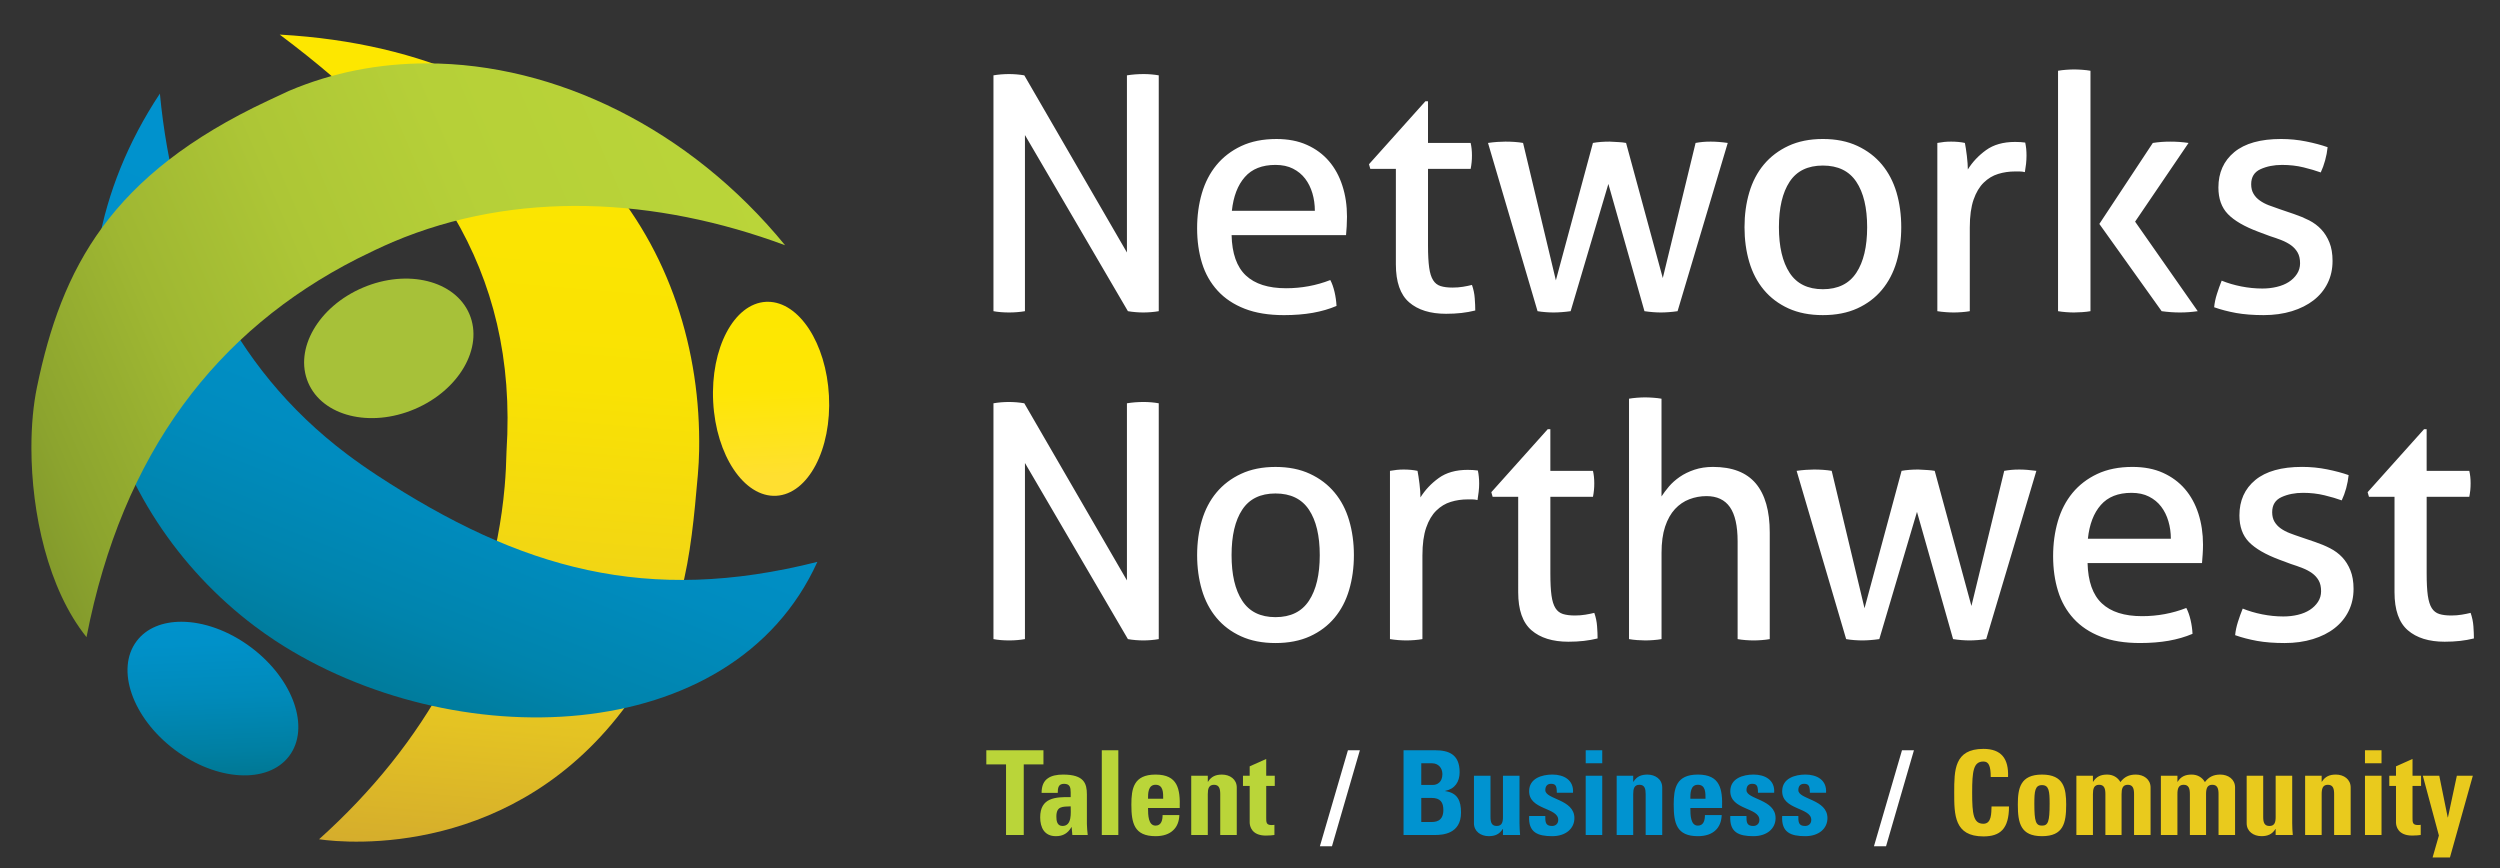 <?xml version="1.0" encoding="utf-8"?>
<svg version="1.1" id="Layer_1" xmlns="http://www.w3.org/2000/svg" xmlns:xlink="http://www.w3.org/1999/xlink" x="0px" y="0px" width="190px" height="66px" viewBox="0 0 190 66" enable-background="new 0 0 190 66">
<rect x="0" y="0" width="190" height="66" fill="#333333" stroke="none"/>
<g>
	<defs>
		<rect id="SVGID_1_" x="-14.984" y="-15.785" width="203" height="93.799"/>
	</defs>
	<clipPath id="SVGID_2_">
		<use xlink:href="#SVGID_1_"  overflow="visible"/>
	</clipPath>
	<path clip-path="url(#SVGID_2_)" fill="#FFFFFF" d="M181.983,45.008c0,1.346,0.338,2.309,1.01,2.891
		c0.674,0.582,1.607,0.872,2.803,0.872c0.416,0,0.808-0.021,1.174-0.062c0.365-0.042,0.714-0.104,1.047-0.187
		c0-0.267-0.014-0.573-0.038-0.923c-0.024-0.349-0.097-0.688-0.212-1.021c-0.199,0.05-0.423,0.096-0.673,0.137
		c-0.25,0.042-0.516,0.063-0.799,0.063c-0.364,0-0.669-0.038-0.908-0.113c-0.242-0.076-0.432-0.224-0.574-0.448
		c-0.142-0.225-0.239-0.544-0.3-0.96c-0.058-0.415-0.087-0.971-0.087-1.669v-5.833h3.241c0.032-0.166,0.058-0.333,0.075-0.5
		c0.016-0.165,0.024-0.34,0.024-0.522c0-0.35-0.033-0.665-0.1-0.947h-3.241V32.62h-0.199l-4.287,4.786l0.101,0.349h1.943V45.008z
		 M170.082,47.264c-0.108,0.341-0.179,0.676-0.212,1.009c0.515,0.183,1.071,0.327,1.67,0.436c0.598,0.107,1.297,0.162,2.094,0.162
		c0.781,0,1.495-0.1,2.144-0.299c0.648-0.199,1.202-0.477,1.657-0.835c0.457-0.357,0.811-0.79,1.06-1.296
		c0.25-0.507,0.375-1.067,0.375-1.684c0-0.547-0.08-1.018-0.238-1.408c-0.156-0.39-0.364-0.723-0.622-0.996
		c-0.258-0.274-0.565-0.502-0.924-0.686c-0.355-0.182-0.733-0.34-1.132-0.474l-1.097-0.374c-0.301-0.099-0.579-0.2-0.837-0.299
		c-0.257-0.099-0.485-0.22-0.685-0.361c-0.199-0.141-0.356-0.311-0.475-0.511c-0.116-0.199-0.175-0.44-0.175-0.722
		c0-0.549,0.238-0.931,0.713-1.147c0.472-0.216,1.017-0.324,1.632-0.324c0.581,0,1.124,0.063,1.632,0.187
		c0.507,0.123,0.943,0.252,1.309,0.386c0.133-0.282,0.246-0.589,0.338-0.922c0.09-0.332,0.152-0.666,0.186-0.998
		c-0.465-0.165-1.009-0.311-1.633-0.437c-0.623-0.125-1.258-0.187-1.906-0.187c-1.562,0-2.746,0.333-3.552,0.996
		c-0.807,0.667-1.209,1.563-1.209,2.692c0,0.848,0.24,1.521,0.723,2.02c0.482,0.498,1.254,0.948,2.317,1.345l0.873,0.325
		c0.316,0.1,0.61,0.204,0.884,0.312c0.275,0.108,0.516,0.237,0.724,0.386c0.209,0.15,0.375,0.334,0.499,0.549
		c0.126,0.217,0.187,0.49,0.187,0.822c0,0.299-0.079,0.57-0.235,0.81c-0.159,0.243-0.367,0.446-0.623,0.612
		c-0.258,0.166-0.562,0.291-0.911,0.374c-0.349,0.083-0.715,0.124-1.097,0.124c-0.531,0-1.067-0.053-1.608-0.161
		c-0.54-0.108-1.032-0.254-1.482-0.438C170.31,46.586,170.19,46.923,170.082,47.264 M158.679,40.945
		c0.115-1.096,0.443-1.952,0.984-2.567c0.539-0.615,1.316-0.922,2.33-0.922c0.515,0,0.961,0.095,1.334,0.287
		c0.374,0.19,0.682,0.444,0.922,0.761c0.24,0.315,0.424,0.685,0.548,1.108c0.125,0.424,0.188,0.869,0.188,1.333H158.679z
		 M167.353,42.79c0.016-0.184,0.034-0.403,0.05-0.661c0.018-0.258,0.026-0.502,0.026-0.737c0-0.846-0.118-1.631-0.35-2.354
		c-0.233-0.724-0.574-1.346-1.022-1.87c-0.45-0.522-1.006-0.934-1.671-1.234c-0.664-0.3-1.436-0.448-2.318-0.448
		c-1.028,0-1.923,0.179-2.679,0.536c-0.756,0.357-1.383,0.84-1.882,1.445c-0.498,0.608-0.869,1.321-1.109,2.145
		c-0.24,0.823-0.361,1.708-0.361,2.654c0,0.964,0.125,1.85,0.374,2.655s0.644,1.503,1.184,2.094s1.226,1.047,2.057,1.369
		c0.83,0.326,1.827,0.487,2.992,0.487c0.796,0,1.523-0.059,2.181-0.174c0.655-0.117,1.258-0.291,1.807-0.525
		c-0.017-0.347-0.066-0.7-0.149-1.057c-0.084-0.357-0.192-0.661-0.323-0.91c-1.063,0.416-2.186,0.624-3.366,0.624
		c-1.346,0-2.364-0.325-3.053-0.973c-0.691-0.648-1.051-1.67-1.086-3.065H167.353z M140.308,48.572
		c0.183,0.033,0.388,0.059,0.61,0.075c0.226,0.017,0.429,0.025,0.612,0.025c0.183,0,0.386-0.008,0.61-0.025
		c0.224-0.016,0.452-0.042,0.687-0.075l2.864-9.671l2.743,9.671c0.215,0.033,0.432,0.059,0.648,0.075
		c0.216,0.017,0.413,0.025,0.598,0.025c0.182,0,0.386-0.008,0.611-0.025c0.224-0.016,0.443-0.042,0.66-0.075l3.813-12.787
		c-0.232-0.033-0.461-0.058-0.684-0.075c-0.225-0.017-0.428-0.025-0.612-0.025c-0.217,0-0.415,0.008-0.598,0.025
		c-0.184,0.017-0.365,0.042-0.549,0.075l-2.493,10.27l-2.79-10.27c-0.185-0.033-0.371-0.054-0.562-0.063
		c-0.193-0.009-0.42-0.021-0.686-0.038c-0.233,0-0.456,0.008-0.672,0.025c-0.216,0.017-0.416,0.042-0.598,0.075l-2.817,10.443
		l-2.494-10.443c-0.183-0.033-0.395-0.058-0.636-0.075c-0.239-0.017-0.478-0.025-0.709-0.025c-0.185,0-0.391,0.008-0.625,0.025
		c-0.231,0.017-0.465,0.042-0.696,0.075L140.308,48.572z M123.806,48.572c0.185,0.033,0.392,0.059,0.625,0.075
		c0.232,0.017,0.432,0.025,0.598,0.025c0.185,0,0.393-0.008,0.623-0.025c0.233-0.016,0.441-0.042,0.625-0.075v-6.556
		c0-0.781,0.089-1.445,0.272-1.995c0.184-0.549,0.434-0.992,0.749-1.333c0.314-0.339,0.682-0.589,1.097-0.747
		c0.414-0.157,0.847-0.237,1.297-0.237c0.798,0,1.391,0.279,1.781,0.835c0.39,0.558,0.586,1.425,0.586,2.606v7.427
		c0.182,0.033,0.386,0.059,0.611,0.075c0.224,0.017,0.426,0.025,0.609,0.025c0.183,0,0.387-0.008,0.611-0.025
		c0.225-0.016,0.427-0.042,0.611-0.075v-8.101c0-1.645-0.354-2.887-1.06-3.728c-0.708-0.838-1.792-1.258-3.253-1.258
		c-0.517,0-0.985,0.072-1.408,0.212c-0.424,0.142-0.798,0.324-1.123,0.549c-0.322,0.224-0.599,0.47-0.823,0.735
		c-0.223,0.266-0.411,0.516-0.559,0.748v-7.428c-0.184-0.033-0.392-0.058-0.625-0.074c-0.23-0.017-0.438-0.026-0.623-0.026
		c-0.183,0-0.386,0.009-0.61,0.026c-0.224,0.016-0.428,0.041-0.612,0.074V48.572z M115.383,45.008c0,1.346,0.336,2.309,1.009,2.891
		c0.674,0.582,1.609,0.872,2.805,0.872c0.416,0,0.806-0.021,1.171-0.062c0.367-0.042,0.715-0.104,1.049-0.187
		c0-0.267-0.012-0.573-0.039-0.923c-0.024-0.349-0.095-0.688-0.212-1.021c-0.198,0.05-0.423,0.096-0.673,0.137
		c-0.248,0.042-0.515,0.063-0.796,0.063c-0.366,0-0.67-0.038-0.911-0.113c-0.24-0.076-0.433-0.224-0.572-0.448
		c-0.142-0.225-0.243-0.544-0.3-0.96c-0.058-0.415-0.086-0.971-0.086-1.669v-5.833h3.239c0.032-0.166,0.058-0.333,0.074-0.5
		c0.018-0.165,0.024-0.34,0.024-0.522c0-0.35-0.033-0.665-0.099-0.947h-3.239V32.62h-0.201l-4.285,4.786l0.098,0.349h1.944V45.008z
		 M105.636,48.572c0.201,0.033,0.413,0.059,0.638,0.075c0.224,0.017,0.428,0.025,0.609,0.025c0.184,0,0.387-0.008,0.611-0.025
		c0.225-0.016,0.428-0.042,0.61-0.075v-6.356c0-0.864,0.096-1.57,0.287-2.119c0.189-0.548,0.448-0.98,0.772-1.295
		c0.324-0.316,0.689-0.537,1.098-0.66c0.406-0.126,0.834-0.188,1.283-0.188h0.335c0.144,0,0.279,0.017,0.412,0.05
		c0.033-0.2,0.063-0.408,0.087-0.624c0.026-0.216,0.038-0.424,0.038-0.623c0-0.184-0.008-0.358-0.026-0.523
		c-0.016-0.166-0.04-0.324-0.073-0.475c-0.101-0.016-0.221-0.027-0.362-0.036c-0.14-0.009-0.278-0.013-0.41-0.013
		c-0.897,0-1.633,0.208-2.205,0.623c-0.574,0.416-1.035,0.906-1.386,1.47c0-0.282-0.023-0.626-0.073-1.034
		c-0.051-0.407-0.101-0.735-0.15-0.984c-0.147-0.033-0.315-0.058-0.498-0.075c-0.184-0.017-0.365-0.025-0.549-0.025
		c-0.183,0-0.357,0.008-0.523,0.025c-0.166,0.017-0.341,0.042-0.524,0.075V48.572z M94.409,45.655
		c-0.543-0.829-0.81-1.985-0.81-3.464c0-1.479,0.267-2.629,0.81-3.452c0.54-0.823,1.383-1.235,2.528-1.235
		c1.148,0,1.996,0.412,2.544,1.235c0.548,0.823,0.821,1.973,0.821,3.452c0,1.479-0.273,2.635-0.821,3.464
		c-0.548,0.833-1.396,1.248-2.544,1.248C95.792,46.903,94.949,46.487,94.409,45.655 M99.556,48.36
		c0.747-0.341,1.371-0.81,1.869-1.408c0.5-0.598,0.869-1.304,1.108-2.118c0.241-0.815,0.363-1.696,0.363-2.643
		c0-0.947-0.122-1.828-0.363-2.642c-0.239-0.813-0.608-1.521-1.108-2.118c-0.498-0.599-1.122-1.073-1.869-1.42
		c-0.748-0.35-1.62-0.524-2.618-0.524c-0.995,0-1.87,0.175-2.616,0.524c-0.749,0.348-1.371,0.822-1.87,1.42
		c-0.498,0.598-0.868,1.305-1.109,2.118c-0.24,0.814-0.361,1.695-0.361,2.642c0,0.947,0.121,1.828,0.361,2.643
		c0.241,0.814,0.611,1.52,1.109,2.118c0.499,0.599,1.121,1.067,1.87,1.408c0.746,0.341,1.621,0.511,2.616,0.511
		C97.936,48.871,98.808,48.701,99.556,48.36 M75.502,48.572c0.165,0.033,0.354,0.059,0.562,0.075
		c0.208,0.017,0.42,0.025,0.636,0.025c0.198,0,0.401-0.008,0.609-0.025c0.208-0.016,0.403-0.042,0.587-0.075V35.187l7.825,13.385
		c0.184,0.033,0.378,0.059,0.587,0.075c0.207,0.017,0.402,0.025,0.586,0.025c0.182,0,0.378-0.008,0.585-0.025
		c0.208-0.016,0.404-0.042,0.586-0.075V30.65c-0.182-0.033-0.374-0.058-0.573-0.075c-0.2-0.017-0.39-0.024-0.573-0.024
		c-0.217,0-0.433,0.007-0.648,0.024c-0.216,0.018-0.424,0.042-0.624,0.075v13.46l-7.8-13.46c-0.185-0.033-0.379-0.058-0.586-0.075
		c-0.208-0.017-0.404-0.024-0.587-0.024c-0.182,0-0.378,0.007-0.586,0.024c-0.208,0.018-0.402,0.042-0.585,0.075V48.572z"/>
	<path clip-path="url(#SVGID_2_)" fill="#FFFFFF" d="M168.487,22.341c-0.11,0.341-0.18,0.677-0.212,1.01
		c0.515,0.183,1.072,0.326,1.67,0.436c0.599,0.106,1.296,0.162,2.094,0.162c0.78,0,1.495-0.101,2.144-0.299
		c0.647-0.2,1.199-0.479,1.657-0.835c0.458-0.357,0.812-0.789,1.06-1.296c0.25-0.507,0.374-1.068,0.374-1.684
		c0-0.548-0.078-1.018-0.237-1.407c-0.159-0.39-0.364-0.723-0.624-0.997c-0.258-0.275-0.564-0.502-0.92-0.686
		c-0.359-0.182-0.736-0.34-1.136-0.474l-1.096-0.374c-0.299-0.099-0.578-0.201-0.836-0.299c-0.258-0.099-0.485-0.22-0.684-0.363
		c-0.201-0.14-0.359-0.31-0.474-0.511c-0.118-0.198-0.177-0.438-0.177-0.721c0-0.549,0.237-0.931,0.71-1.146
		c0.475-0.216,1.019-0.324,1.634-0.324c0.581,0,1.126,0.061,1.634,0.186c0.506,0.124,0.941,0.253,1.309,0.386
		c0.133-0.282,0.243-0.588,0.334-0.921c0.093-0.332,0.154-0.665,0.188-0.998c-0.466-0.165-1.01-0.31-1.633-0.436
		c-0.622-0.125-1.259-0.187-1.906-0.187c-1.563,0-2.746,0.333-3.553,0.996c-0.806,0.667-1.208,1.563-1.208,2.692
		c0,0.848,0.24,1.521,0.723,2.02c0.481,0.498,1.254,0.948,2.317,1.345l0.873,0.326c0.315,0.099,0.61,0.204,0.886,0.311
		c0.273,0.108,0.514,0.238,0.722,0.386c0.208,0.15,0.373,0.333,0.498,0.549c0.125,0.217,0.188,0.49,0.188,0.821
		c0,0.299-0.079,0.57-0.237,0.81c-0.157,0.242-0.365,0.446-0.622,0.612c-0.258,0.166-0.562,0.289-0.911,0.372
		c-0.35,0.084-0.713,0.125-1.096,0.125c-0.533,0-1.068-0.053-1.607-0.16c-0.541-0.108-1.035-0.254-1.485-0.438
		C168.716,21.664,168.593,22.001,168.487,22.341 M164.286,23.65c0.233,0.031,0.465,0.058,0.699,0.073
		c0.231,0.018,0.464,0.025,0.698,0.025c0.231,0,0.456-0.008,0.672-0.025c0.218-0.015,0.441-0.042,0.673-0.073l-4.76-6.805
		l4.062-5.981c-0.232-0.034-0.461-0.058-0.685-0.076c-0.225-0.017-0.461-0.024-0.711-0.024c-0.231,0-0.456,0.008-0.672,0.024
		c-0.216,0.018-0.433,0.042-0.648,0.076l-4.064,6.155L164.286,23.65z M156.411,23.65c0.183,0.031,0.386,0.058,0.611,0.073
		c0.223,0.018,0.428,0.025,0.608,0.025c0.183,0,0.391-0.008,0.625-0.025c0.231-0.015,0.439-0.042,0.621-0.073V5.378
		c-0.182-0.033-0.39-0.058-0.621-0.074c-0.234-0.016-0.442-0.026-0.625-0.026c-0.181,0-0.386,0.01-0.608,0.026
		c-0.226,0.016-0.429,0.041-0.611,0.074V23.65z M147.237,23.65c0.199,0.031,0.411,0.058,0.636,0.073
		c0.225,0.018,0.428,0.025,0.611,0.025c0.183,0,0.387-0.008,0.61-0.025c0.224-0.015,0.428-0.042,0.61-0.073v-6.356
		c0-0.865,0.097-1.57,0.287-2.119c0.19-0.548,0.449-0.981,0.772-1.296c0.325-0.316,0.689-0.536,1.097-0.66
		c0.407-0.126,0.835-0.188,1.284-0.188h0.338c0.139,0,0.275,0.017,0.408,0.05c0.034-0.2,0.063-0.408,0.09-0.624
		c0.022-0.216,0.035-0.424,0.035-0.623c0-0.183-0.008-0.358-0.023-0.524c-0.019-0.166-0.042-0.324-0.075-0.474
		c-0.099-0.015-0.221-0.027-0.36-0.037c-0.143-0.008-0.279-0.012-0.412-0.012c-0.897,0-1.633,0.209-2.206,0.623
		c-0.573,0.415-1.035,0.906-1.383,1.47c0-0.281-0.026-0.628-0.074-1.034c-0.05-0.407-0.1-0.735-0.15-0.983
		c-0.149-0.034-0.316-0.058-0.499-0.076c-0.183-0.017-0.366-0.024-0.548-0.024c-0.183,0-0.358,0.008-0.524,0.024
		c-0.166,0.018-0.34,0.042-0.523,0.076V23.65z M136.009,20.732c-0.54-0.83-0.811-1.985-0.811-3.464c0-1.479,0.271-2.63,0.811-3.452
		c0.54-0.823,1.384-1.234,2.529-1.234c1.146,0,1.994,0.411,2.542,1.234c0.549,0.822,0.823,1.973,0.823,3.452
		c0,1.479-0.274,2.634-0.823,3.464c-0.548,0.832-1.396,1.248-2.542,1.248C137.393,21.98,136.549,21.564,136.009,20.732
		 M141.157,23.438c0.746-0.341,1.37-0.81,1.868-1.409c0.498-0.598,0.869-1.304,1.111-2.118c0.238-0.815,0.359-1.697,0.359-2.643
		c0-0.947-0.121-1.829-0.359-2.642c-0.242-0.814-0.613-1.521-1.111-2.12c-0.498-0.599-1.122-1.071-1.868-1.419
		c-0.75-0.349-1.621-0.524-2.619-0.524c-0.996,0-1.868,0.175-2.618,0.524c-0.745,0.348-1.368,0.821-1.868,1.419
		c-0.498,0.598-0.868,1.306-1.108,2.12c-0.241,0.813-0.361,1.695-0.361,2.642c0,0.946,0.12,1.828,0.361,2.643
		c0.24,0.813,0.61,1.52,1.108,2.118c0.5,0.599,1.123,1.068,1.868,1.409c0.75,0.341,1.622,0.511,2.618,0.511
		C139.536,23.949,140.407,23.779,141.157,23.438 M116.854,23.65c0.182,0.031,0.385,0.058,0.609,0.073
		c0.227,0.018,0.428,0.025,0.612,0.025c0.182,0,0.386-0.008,0.611-0.025c0.224-0.015,0.452-0.042,0.683-0.073l2.867-9.672
		l2.743,9.672c0.216,0.031,0.433,0.058,0.649,0.073c0.216,0.018,0.414,0.025,0.598,0.025c0.181,0,0.386-0.008,0.608-0.025
		c0.225-0.015,0.446-0.042,0.662-0.073l3.813-12.787c-0.232-0.034-0.462-0.058-0.686-0.076c-0.224-0.017-0.428-0.024-0.61-0.024
		c-0.217,0-0.415,0.008-0.599,0.024c-0.184,0.018-0.364,0.042-0.549,0.076l-2.493,10.27l-2.791-10.27
		c-0.183-0.034-0.37-0.054-0.56-0.063c-0.192-0.008-0.42-0.021-0.686-0.037c-0.234,0-0.458,0.008-0.674,0.024
		c-0.216,0.018-0.417,0.042-0.598,0.076l-2.817,10.443l-2.493-10.443c-0.182-0.034-0.395-0.058-0.635-0.076
		c-0.241-0.017-0.478-0.024-0.709-0.024c-0.184,0-0.392,0.008-0.625,0.024c-0.232,0.018-0.466,0.042-0.696,0.076L116.854,23.65z
		 M106.086,20.085c0,1.346,0.337,2.309,1.009,2.892c0.674,0.582,1.609,0.871,2.805,0.871c0.416,0,0.806-0.021,1.172-0.062
		c0.365-0.042,0.714-0.105,1.048-0.188c0-0.265-0.012-0.572-0.039-0.921c-0.024-0.349-0.095-0.689-0.212-1.022
		c-0.199,0.051-0.424,0.097-0.673,0.138c-0.249,0.042-0.516,0.063-0.796,0.063c-0.369,0-0.67-0.038-0.911-0.113
		c-0.24-0.075-0.433-0.224-0.572-0.449c-0.142-0.224-0.243-0.543-0.3-0.959c-0.058-0.416-0.088-0.971-0.088-1.669v-5.833h3.241
		c0.032-0.166,0.058-0.333,0.074-0.5c0.018-0.166,0.024-0.34,0.024-0.522c0-0.349-0.034-0.666-0.099-0.947h-3.241V7.697h-0.199
		l-4.287,4.785l0.1,0.35h1.944V20.085z M93.622,16.022c0.116-1.096,0.445-1.952,0.986-2.567c0.537-0.615,1.315-0.922,2.329-0.922
		c0.516,0,0.96,0.095,1.333,0.286c0.375,0.19,0.682,0.444,0.923,0.761c0.241,0.315,0.424,0.685,0.55,1.109
		c0.124,0.422,0.186,0.869,0.186,1.333H93.622z M102.299,17.867c0.015-0.184,0.031-0.403,0.05-0.66
		c0.015-0.258,0.023-0.503,0.023-0.737c0-0.848-0.115-1.631-0.35-2.354c-0.232-0.724-0.572-1.346-1.021-1.87
		c-0.448-0.522-1.006-0.935-1.671-1.233c-0.663-0.3-1.437-0.449-2.316-0.449c-1.031,0-1.923,0.18-2.681,0.536
		c-0.757,0.358-1.383,0.84-1.882,1.445c-0.498,0.608-0.868,1.322-1.109,2.145c-0.24,0.823-0.361,1.707-0.361,2.654
		c0,0.963,0.125,1.85,0.373,2.656c0.249,0.805,0.645,1.502,1.187,2.093c0.538,0.59,1.226,1.047,2.055,1.37
		c0.832,0.325,1.827,0.487,2.991,0.487c0.798,0,1.524-0.06,2.181-0.174c0.656-0.117,1.26-0.291,1.808-0.525
		c-0.018-0.347-0.066-0.7-0.149-1.059c-0.084-0.356-0.19-0.661-0.324-0.909c-1.063,0.415-2.186,0.623-3.364,0.623
		c-1.347,0-2.365-0.324-3.055-0.973c-0.689-0.648-1.051-1.67-1.082-3.065H102.299z M75.502,23.65
		c0.165,0.031,0.354,0.058,0.562,0.073c0.208,0.018,0.42,0.025,0.636,0.025c0.198,0,0.401-0.008,0.609-0.025
		c0.208-0.015,0.403-0.042,0.587-0.073V10.264l7.825,13.386c0.184,0.031,0.378,0.058,0.587,0.073
		c0.207,0.018,0.402,0.025,0.586,0.025c0.182,0,0.378-0.008,0.585-0.025c0.208-0.015,0.404-0.042,0.586-0.073V5.726
		c-0.182-0.031-0.374-0.056-0.573-0.073c-0.2-0.018-0.39-0.024-0.573-0.024c-0.217,0-0.433,0.007-0.648,0.024
		s-0.424,0.042-0.624,0.073v13.462l-7.8-13.462c-0.185-0.031-0.379-0.056-0.586-0.073c-0.208-0.018-0.404-0.024-0.587-0.024
		c-0.182,0-0.378,0.007-0.586,0.024s-0.402,0.042-0.585,0.073V23.65z"/>
	<path clip-path="url(#SVGID_2_)" fill="#E9CA1D" d="M184.877,65.166h1.319l1.739-6.208h-1.215l-0.677,3.166h-0.016l-0.642-3.166
		h-1.25l1.221,4.54L184.877,65.166z M181.586,59.731h0.509v2.775c0,0.275,0.143,0.997,1.229,0.997c0.304,0,0.483-0.025,0.651-0.044
		v-0.775c-0.063,0.018-0.143,0.018-0.223,0.018c-0.409,0-0.401-0.222-0.401-0.562v-2.409h0.65v-0.774h-0.65v-1.276l-1.256,0.562
		v0.714h-0.509V59.731z M179.738,58.009h1.258V57.02h-1.258V58.009z M180.996,58.957h-1.258v4.502h1.258V58.957z M176.446,58.957
		h-1.257v4.503h1.257v-3.105c0-0.4,0.073-0.712,0.473-0.712c0.403,0,0.475,0.312,0.475,0.712v3.105h1.257v-3.613
		c0-0.624-0.525-0.979-1.123-0.979c-0.474,0-0.812,0.142-1.063,0.542h-0.019V58.957z M172.95,63.46h1.302
		c-0.026-0.295-0.044-0.596-0.044-0.892v-3.611h-1.258v3.122c0,0.401-0.07,0.696-0.473,0.696c-0.401,0-0.474-0.295-0.474-0.696
		v-3.122h-1.256v3.611c0,0.625,0.527,0.98,1.123,0.98c0.473,0,0.813-0.143,1.063-0.542h0.016V63.46z M165.484,58.957h-1.257v4.503
		h1.257v-3.105c0-0.4,0.073-0.712,0.473-0.712c0.403,0,0.474,0.312,0.474,0.712v3.105h1.229v-3.105c0-0.4,0.073-0.712,0.474-0.712
		c0.403,0,0.475,0.312,0.475,0.712v3.105h1.256v-3.613c0-0.624-0.524-0.979-1.122-0.979c-0.518,0-0.876,0.178-1.17,0.57
		c-0.205-0.356-0.561-0.57-1.007-0.57c-0.474,0-0.812,0.142-1.063,0.542h-0.018V58.957z M159.063,58.957h-1.258v4.503h1.258v-3.105
		c0-0.4,0.07-0.712,0.474-0.712c0.399,0,0.473,0.312,0.473,0.712v3.105h1.229v-3.105c0-0.4,0.071-0.712,0.475-0.712
		c0.4,0,0.474,0.312,0.474,0.712v3.105h1.255v-3.613c0-0.624-0.525-0.979-1.121-0.979c-0.518,0-0.876,0.178-1.171,0.57
		c-0.205-0.356-0.562-0.57-1.007-0.57c-0.474,0-0.812,0.142-1.063,0.542h-0.018V58.957z M155.192,63.549
		c1.624,0,1.838-0.989,1.838-2.398c0-1.231-0.181-2.283-1.838-2.283c-1.659,0-1.837,1.051-1.837,2.283
		C153.355,62.56,153.569,63.549,155.192,63.549 M155.192,62.747c-0.466,0-0.582-0.293-0.582-1.669c0-0.937,0.046-1.41,0.582-1.41
		c0.534,0,0.58,0.473,0.58,1.41C155.772,62.454,155.656,62.747,155.192,62.747 M150.741,63.567c1.258,0,1.943-0.553,1.943-2.275
		h-1.327c-0.019,0.509,0.008,1.313-0.616,1.313c-0.759,0-0.857-0.714-0.857-2.364c0-1.651,0.099-2.365,0.857-2.365
		c0.4,0,0.554,0.321,0.554,1.178h1.317c0.055-1.383-0.498-2.139-1.871-2.139c-2.221,0-2.221,1.622-2.221,3.326
		C148.521,61.926,148.521,63.567,150.741,63.567"/>
	<polygon clip-path="url(#SVGID_2_)" fill="#FFFFFF" points="143.339,64.317 145.459,57.021 144.551,57.021 142.42,64.317 	"/>
	<path clip-path="url(#SVGID_2_)" fill="#0093D0" d="M135.445,62.016c-0.072,1.257,0.659,1.533,1.755,1.533
		c1.044,0,1.686-0.588,1.686-1.373c0-1.446-2.212-1.411-2.212-2.124c0-0.303,0.153-0.482,0.429-0.482
		c0.136,0,0.241,0.019,0.321,0.098c0.09,0.081,0.127,0.27,0.127,0.581h1.229c0.069-0.972-0.706-1.382-1.562-1.382
		c-0.812,0-1.773,0.293-1.773,1.265c0,1.438,2.211,1.224,2.211,2.179c0,0.303-0.215,0.463-0.464,0.463
		c-0.25,0-0.384-0.071-0.456-0.214c-0.063-0.143-0.071-0.34-0.063-0.544H135.445z M131.502,62.016
		c-0.071,1.257,0.66,1.533,1.756,1.533c1.046,0,1.686-0.588,1.686-1.373c0-1.446-2.211-1.411-2.211-2.124
		c0-0.303,0.151-0.482,0.428-0.482c0.134,0,0.242,0.019,0.321,0.098c0.091,0.081,0.125,0.27,0.125,0.581h1.23
		c0.071-0.972-0.703-1.382-1.559-1.382c-0.814,0-1.776,0.293-1.776,1.265c0,1.438,2.211,1.224,2.211,2.179
		c0,0.303-0.213,0.463-0.464,0.463c-0.25,0-0.384-0.071-0.455-0.214c-0.062-0.143-0.069-0.34-0.062-0.544H131.502z M130.877,61.408
		c0.046-1.445-0.144-2.541-1.839-2.541c-1.656,0-1.836,1.051-1.836,2.283c0,1.409,0.214,2.399,1.836,2.399
		c0.59,0,1.037-0.16,1.331-0.437c0.304-0.274,0.462-0.678,0.481-1.168h-1.275c0,0.375-0.088,0.804-0.537,0.804
		c-0.553,0-0.571-0.804-0.571-1.34H130.877z M128.467,60.705c0-0.383-0.007-1.063,0.571-1.063c0.599,0,0.58,0.625,0.58,1.063
		H128.467z M124.124,58.957h-1.257v4.504h1.257v-3.104c0-0.401,0.071-0.714,0.473-0.714c0.404,0,0.473,0.313,0.473,0.714v3.104
		h1.259v-3.613c0-0.624-0.526-0.979-1.123-0.979c-0.475,0-0.814,0.142-1.063,0.543h-0.019V58.957z M120.514,58.01h1.256v-0.989
		h-1.256V58.01z M121.77,58.957h-1.257v4.502h1.257V58.957z M116.214,62.016c-0.072,1.257,0.658,1.533,1.757,1.533
		c1.042,0,1.684-0.588,1.684-1.373c0-1.446-2.211-1.411-2.211-2.124c0-0.303,0.152-0.482,0.43-0.482c0.134,0,0.24,0.019,0.32,0.098
		c0.089,0.081,0.125,0.27,0.125,0.581h1.23c0.071-0.972-0.705-1.382-1.561-1.382c-0.813,0-1.774,0.293-1.774,1.265
		c0,1.438,2.213,1.224,2.213,2.179c0,0.303-0.214,0.463-0.466,0.463c-0.25,0-0.384-0.071-0.456-0.214
		c-0.062-0.143-0.07-0.34-0.062-0.544H116.214z M114.225,63.46h1.302c-0.026-0.295-0.045-0.597-0.045-0.892v-3.612h-1.257v3.122
		c0,0.401-0.072,0.696-0.474,0.696c-0.4,0-0.473-0.294-0.473-0.696v-3.122h-1.258v3.612c0,0.625,0.526,0.98,1.124,0.98
		c0.474,0,0.812-0.143,1.062-0.543h0.019V63.46z M109.05,63.46c0.572,0,1.988-0.071,1.988-1.704c0-0.881-0.249-1.499-1.202-1.631
		v-0.018c0.729-0.145,1.096-0.68,1.096-1.42c0-1.373-0.847-1.667-1.871-1.667h-2.392v6.44H109.05z M108.016,58.01h0.83
		c0.456,0,0.776,0.35,0.776,0.822c0,0.624-0.41,0.821-0.704,0.821h-0.902V58.01z M108.016,60.642h0.784
		c0.68,0,0.895,0.348,0.895,0.919c0,0.902-0.645,0.91-0.93,0.91h-0.749V60.642z"/>
	<polygon clip-path="url(#SVGID_2_)" fill="#FFFFFF" points="101.229,64.317 103.35,57.021 102.442,57.021 100.311,64.317 	"/>
	<path clip-path="url(#SVGID_2_)" fill="#BAD539" d="M94.467,59.731h0.509v2.775c0,0.277,0.144,0.998,1.229,0.998
		c0.303,0,0.482-0.025,0.651-0.045v-0.775c-0.063,0.02-0.143,0.02-0.224,0.02c-0.408,0-0.4-0.224-0.4-0.564v-2.409h0.65v-0.773
		h-0.65v-1.276l-1.257,0.561v0.715h-0.509V59.731z M91.792,58.958h-1.259v4.502h1.259v-3.103c0-0.402,0.07-0.713,0.472-0.713
		c0.402,0,0.474,0.311,0.474,0.713v3.103h1.256v-3.612c0-0.625-0.525-0.979-1.122-0.979c-0.474,0-0.812,0.141-1.063,0.543h-0.016
		V58.958z M89.658,61.408c0.046-1.445-0.143-2.54-1.835-2.54c-1.66,0-1.839,1.05-1.839,2.282c0,1.41,0.215,2.399,1.839,2.399
		c0.587,0,1.033-0.16,1.327-0.438c0.305-0.275,0.464-0.677,0.481-1.167h-1.274c0,0.375-0.09,0.803-0.534,0.803
		c-0.555,0-0.573-0.803-0.573-1.339H89.658z M87.25,60.706c0-0.384-0.009-1.063,0.573-1.063c0.598,0,0.579,0.625,0.579,1.063H87.25z
		 M83.736,63.459h1.257v-6.439h-1.257V63.459z M82.603,60.374c0-0.82-0.204-1.506-1.801-1.506c-0.482,0-0.892,0.08-1.178,0.293
		c-0.293,0.204-0.463,0.553-0.463,1.097h1.229c0-0.357,0.036-0.688,0.473-0.688c0.456,0,0.509,0.277,0.509,0.662v0.349
		c-1.168-0.02-2.318,0.044-2.318,1.533c0,0.784,0.321,1.435,1.194,1.435c0.545,0,0.91-0.223,1.18-0.687h0.017l0.053,0.597h1.169
		c-0.027-0.275-0.063-0.562-0.063-0.836V60.374z M81.372,61.283c0,0.492,0.117,1.49-0.623,1.49c-0.411,0-0.465-0.392-0.465-0.712
		C80.284,61.257,80.749,61.31,81.372,61.283 M74.96,57.021v1.071h1.498v5.368h1.347v-5.368h1.497v-1.071H74.96z"/>
</g>
<g>
	<defs>
		<path id="SVGID_3_" d="M58.216,22.939c-2.43,0.126-4.227,3.531-4.014,7.601c0.213,4.071,2.356,7.267,4.786,7.14
			c2.429-0.127,4.226-3.531,4.013-7.602c-0.207-3.991-2.274-7.142-4.646-7.142C58.309,22.936,58.263,22.937,58.216,22.939"/>
	</defs>
	<clipPath id="SVGID_4_">
		<use xlink:href="#SVGID_3_"  overflow="visible"/>
	</clipPath>
	
		<linearGradient id="SVGID_5_" gradientUnits="userSpaceOnUse" x1="-12.654" y1="76.974" x2="-11.63" y2="76.974" gradientTransform="matrix(0.755 14.402 -14.402 0.755 1176.385 147.08)">
		<stop  offset="0" style="stop-color:#FDE700"/>
		<stop  offset="0.458" style="stop-color:#FEE605"/>
		<stop  offset="0.725" style="stop-color:#FEE31E"/>
		<stop  offset="0.896" style="stop-color:#FFDF30"/>
		<stop  offset="1" style="stop-color:#FFDF30"/>
	</linearGradient>
	<polygon clip-path="url(#SVGID_4_)" fill="url(#SVGID_5_)" points="53.213,22.977 54.015,38.289 63.991,37.766 63.188,22.454 	"/>
</g>
<g>
	<defs>
		<path id="SVGID_6_" d="M10.386,48.723c-1.613,2.14-0.325,5.831,2.876,8.244c3.201,2.411,7.103,2.631,8.715,0.491
			c1.614-2.139,0.327-5.83-2.875-8.242c-1.726-1.299-3.655-1.963-5.321-1.963C12.358,47.252,11.129,47.735,10.386,48.723"/>
	</defs>
	<clipPath id="SVGID_7_">
		<use xlink:href="#SVGID_6_"  overflow="visible"/>
	</clipPath>
	
		<linearGradient id="SVGID_8_" gradientUnits="userSpaceOnUse" x1="-12.678" y1="76.827" x2="-11.655" y2="76.827" gradientTransform="matrix(-0.646 -16.086 16.086 -0.646 -1227.553 -92.972)">
		<stop  offset="0" style="stop-color:#006F83"/>
		<stop  offset="0.255" style="stop-color:#007FA2"/>
		<stop  offset="0.51" style="stop-color:#008ABA"/>
		<stop  offset="0.761" style="stop-color:#0091C9"/>
		<stop  offset="1" style="stop-color:#0093D0"/>
	</linearGradient>
	<polygon clip-path="url(#SVGID_7_)" fill="url(#SVGID_8_)" points="24.086,59.578 23.567,46.658 8.279,47.271 8.798,60.192 	"/>
</g>
<g>
	<defs>
		<path id="SVGID_9_" d="M21.259,2.629c11.3,8.471,18.143,17.632,17.236,31.675c-0.018,0.895-0.063,1.78-0.139,2.66
			c-0.917,10.49-6.074,19.609-14.107,26.819c2.208,0.33,14.91,1.414,23.446-10.298c4.28-5.875,4.779-10.97,5.342-17.404
			c0.053-0.608,0.087-1.219,0.097-1.837C53.408,19.05,43.701,3.888,21.259,2.629z"/>
	</defs>
	<clipPath id="SVGID_10_">
		<use xlink:href="#SVGID_9_"  overflow="visible"/>
	</clipPath>
	
		<linearGradient id="SVGID_11_" gradientUnits="userSpaceOnUse" x1="-12.648" y1="76.948" x2="-11.624" y2="76.948" gradientTransform="matrix(-5.169 59.086 -59.086 -5.169 4521.137 1149.32)">
		<stop  offset="0" style="stop-color:#FDE700"/>
		<stop  offset="0.405" style="stop-color:#F9E203"/>
		<stop  offset="0.645" style="stop-color:#F1D515"/>
		<stop  offset="0.841" style="stop-color:#E4C323"/>
		<stop  offset="1" style="stop-color:#D5AD2C"/>
	</linearGradient>
	<polygon clip-path="url(#SVGID_10_)" fill="url(#SVGID_11_)" points="21.503,-0.162 15.827,64.721 53.164,67.988 58.841,3.104 	"/>
</g>
<g>
	<defs>
		<path id="SVGID_12_" d="M19.351,47.586c0.514,0.388,1.041,0.757,1.584,1.116c13.394,8.767,34.705,8.302,41.185-6
			c-12.91,3.26-22.524,0.583-33.468-6.582c-0.788-0.516-1.553-1.054-2.293-1.611C17.496,27.832,13.204,18.15,12.151,7.113
			C2.314,21.988,7.725,38.825,19.351,47.586"/>
	</defs>
	<clipPath id="SVGID_13_">
		<use xlink:href="#SVGID_12_"  overflow="visible"/>
	</clipPath>
	
		<linearGradient id="SVGID_14_" gradientUnits="userSpaceOnUse" x1="-12.663" y1="76.905" x2="-11.639" y2="76.905" gradientTransform="matrix(17.473 -43.907 43.907 17.473 -3133.39 -1841.849)">
		<stop  offset="0" style="stop-color:#006F83"/>
		<stop  offset="0.105" style="stop-color:#007895"/>
		<stop  offset="0.278" style="stop-color:#0084AD"/>
		<stop  offset="0.469" style="stop-color:#008CBF"/>
		<stop  offset="0.688" style="stop-color:#0091CB"/>
		<stop  offset="1" style="stop-color:#0093D0"/>
	</linearGradient>
	<polygon clip-path="url(#SVGID_13_)" fill="url(#SVGID_14_)" points="53.943,78.015 79.419,13.998 10.491,-13.433 -14.985,50.584 	
		"/>
</g>
<g>
	<defs>
		<rect id="SVGID_15_" x="-14.984" y="-15.785" width="203" height="93.799"/>
	</defs>
	<clipPath id="SVGID_16_">
		<use xlink:href="#SVGID_15_"  overflow="visible"/>
	</clipPath>
	<path clip-path="url(#SVGID_16_)" fill="#A7C139" d="M31.509,31.094c3.384-1.436,5.25-4.669,4.167-7.22
		c-1.083-2.55-4.704-3.455-8.089-2.017c-3.384,1.436-5.25,4.669-4.167,7.22C24.503,31.627,28.125,32.53,31.509,31.094"/>
</g>
<g>
	<defs>
		<path id="SVGID_17_" d="M21.97,6.903c0,0-1.284,0.6-1.609,0.751C8.387,13.269,4.68,20.363,2.806,29.442
			c-0.27,1.313-0.417,2.861-0.419,4.519v0.132c0.01,4.875,1.252,10.675,4.187,14.328c2.736-14.037,9.891-23.313,20.575-28.758
			c0.769-0.391,1.919-0.936,2.702-1.269c9.361-3.973,20-3.403,29.817,0.245C52.413,9.77,42.207,4.817,32.447,4.817
			C28.836,4.817,25.287,5.495,21.97,6.903"/>
	</defs>
	<clipPath id="SVGID_18_">
		<use xlink:href="#SVGID_17_"  overflow="visible"/>
	</clipPath>
	
		<linearGradient id="SVGID_19_" gradientUnits="userSpaceOnUse" x1="-12.67" y1="76.919" x2="-11.646" y2="76.919" gradientTransform="matrix(54.907 -23.307 23.307 54.907 -1095.093 -4479.769)">
		<stop  offset="0" style="stop-color:#849B2C"/>
		<stop  offset="0.064" style="stop-color:#8CA42E"/>
		<stop  offset="0.245" style="stop-color:#9FB732"/>
		<stop  offset="0.445" style="stop-color:#ADC636"/>
		<stop  offset="0.674" style="stop-color:#B6D038"/>
		<stop  offset="1" style="stop-color:#BAD539"/>
	</linearGradient>
	<polygon clip-path="url(#SVGID_18_)" fill="url(#SVGID_19_)" points="11.131,69.022 75.35,41.764 50.921,-15.785 -13.297,11.474 	
		"/>
</g>
</svg>